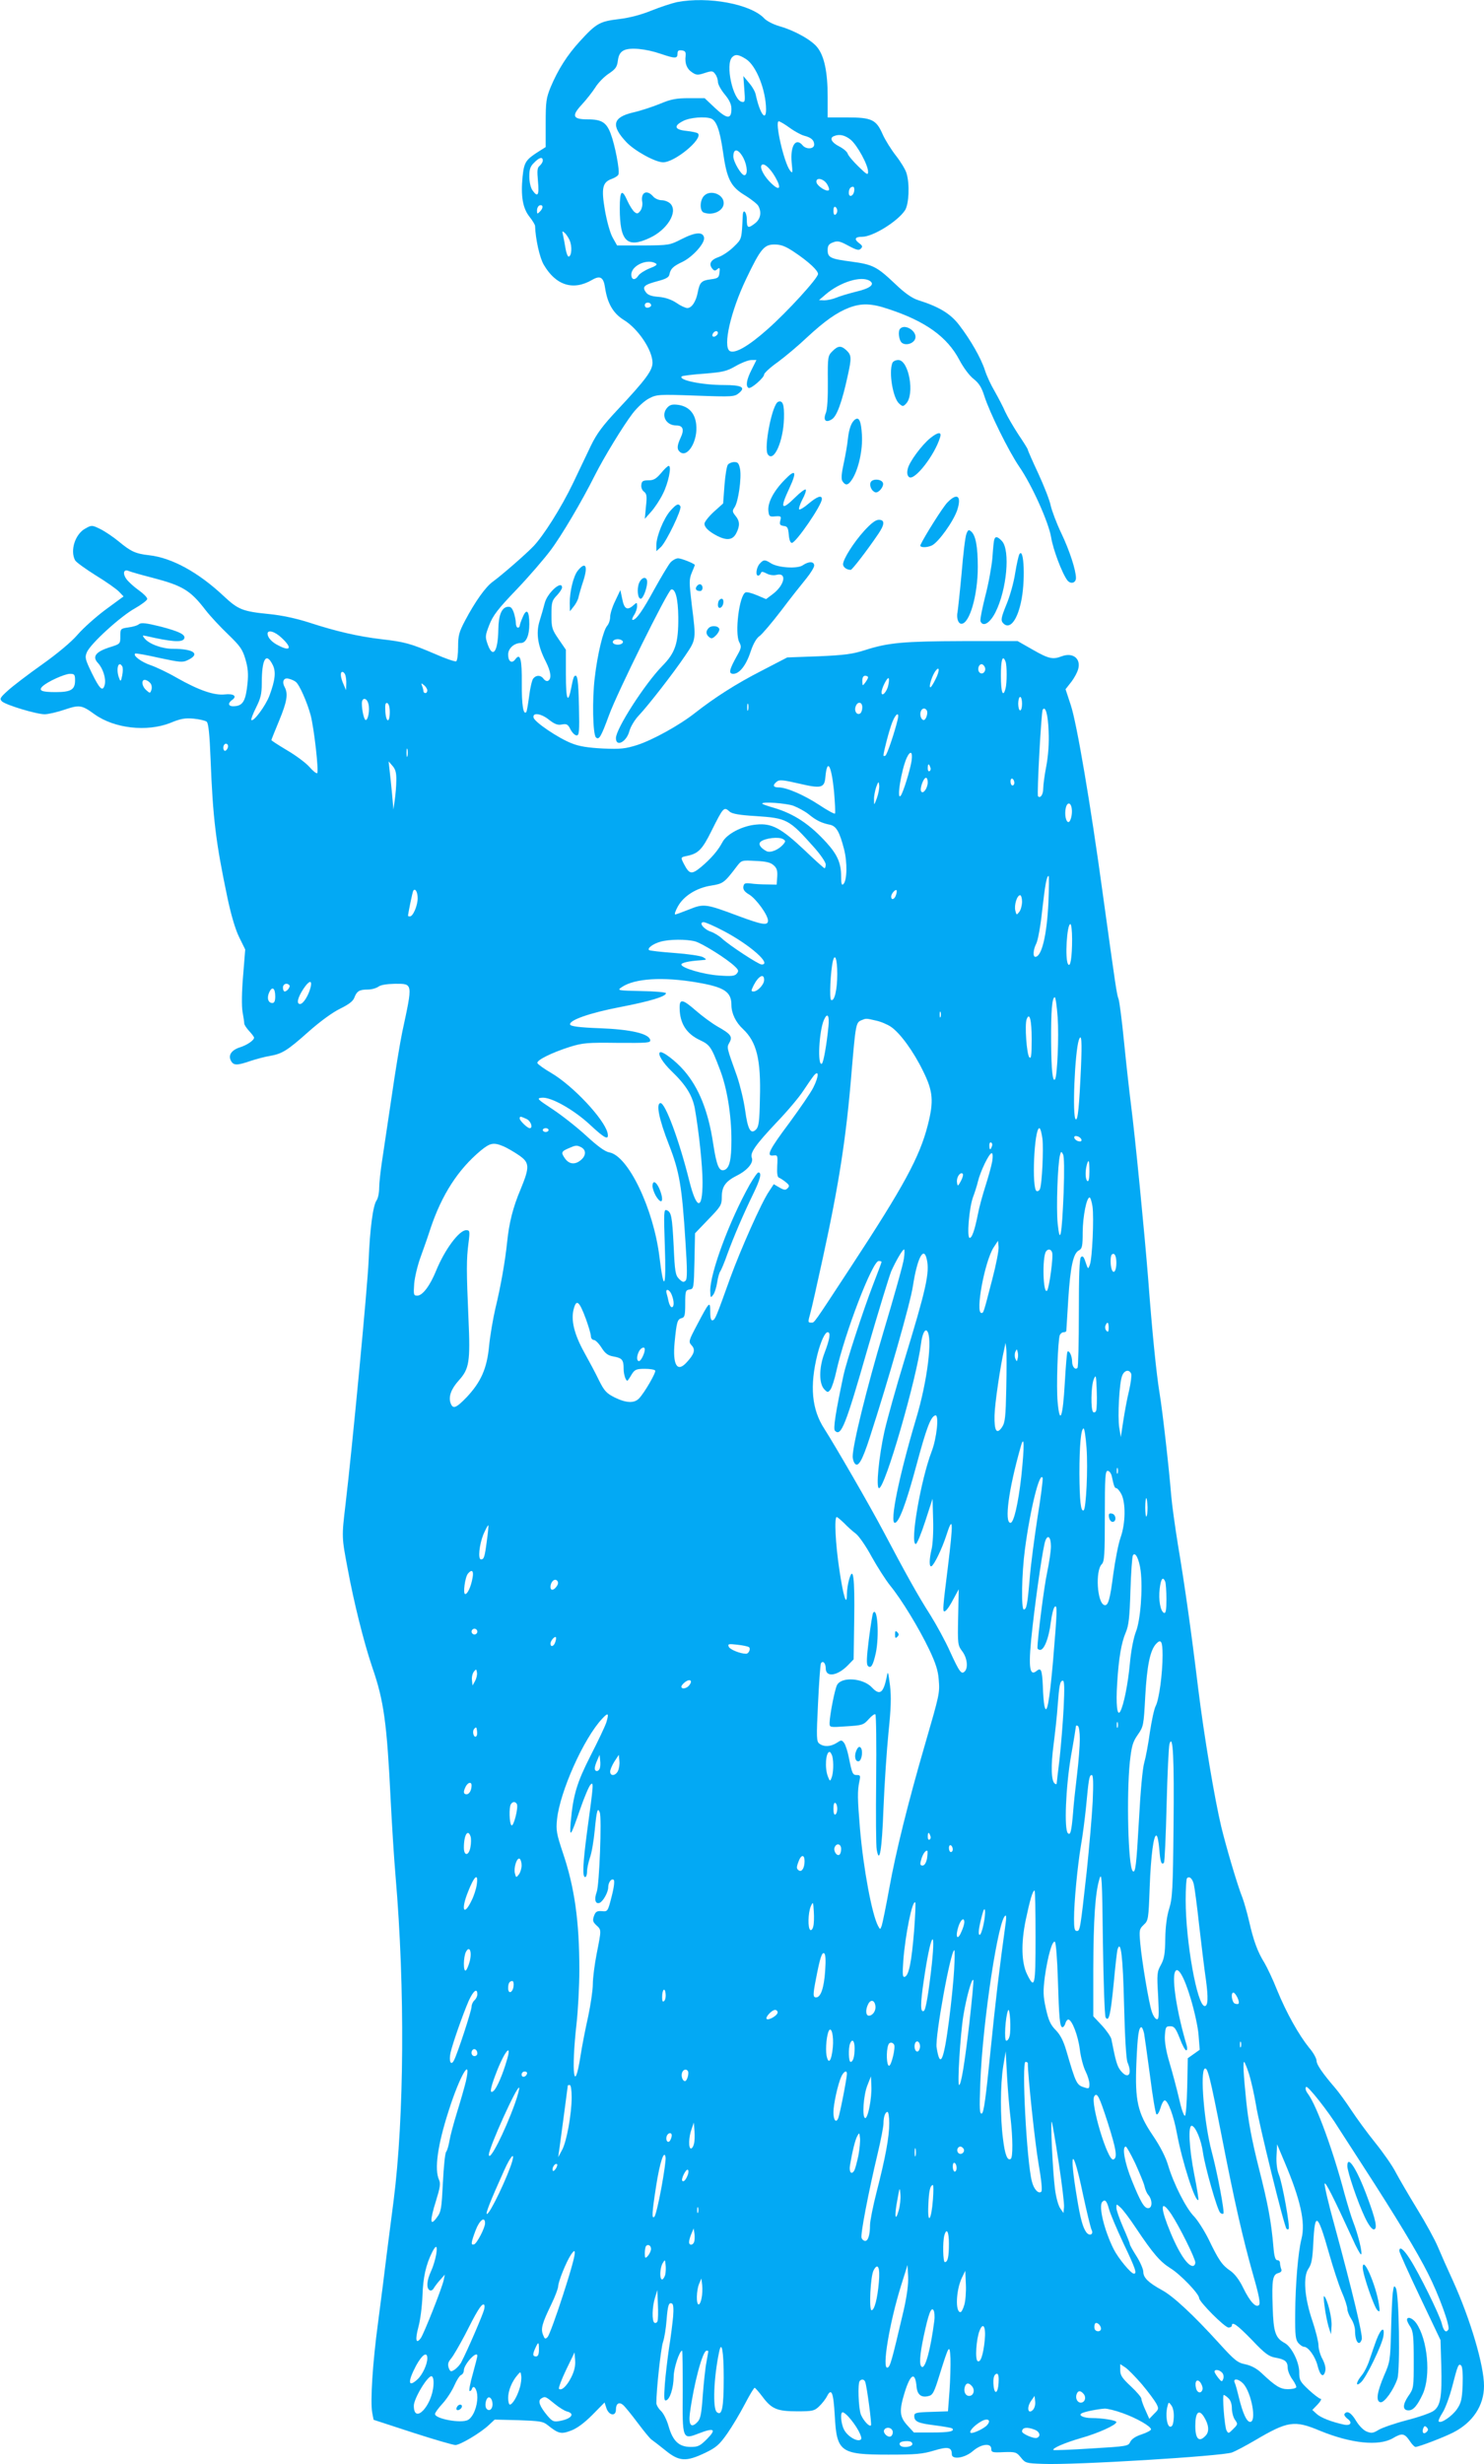 <?xml version="1.0" standalone="no"?>
<!DOCTYPE svg PUBLIC "-//W3C//DTD SVG 20010904//EN"
 "http://www.w3.org/TR/2001/REC-SVG-20010904/DTD/svg10.dtd">
<svg version="1.0" xmlns="http://www.w3.org/2000/svg"
 width="771pt" height="1280pt" viewBox="0 0 771 1280"
 preserveAspectRatio="xMidYMid meet">
<g transform="translate(0,1280) scale(0.1,-0.1)"
fill="#03a9f4" stroke="none">
<path d="M3517 12789 c-27 -6 -85 -25 -130 -43 -54 -22 -113 -38 -170 -45
-101 -12 -119 -22 -204 -115 -66 -72 -113 -146 -152 -238 -23 -57 -26 -75 -26
-188 l0 -124 -35 -22 c-69 -44 -77 -56 -85 -132 -10 -101 1 -164 36 -208 16
-20 29 -42 29 -48 2 -67 24 -166 45 -201 63 -108 153 -136 251 -79 43 25 60
14 68 -43 12 -79 42 -131 97 -165 74 -45 149 -157 149 -222 0 -41 -36 -89
-182 -245 -77 -82 -108 -124 -138 -186 -21 -44 -63 -132 -93 -195 -61 -127
-155 -276 -208 -330 -44 -45 -164 -149 -208 -181 -38 -27 -92 -103 -145 -203
-31 -59 -36 -77 -36 -136 0 -38 -4 -72 -10 -75 -5 -3 -56 14 -112 39 -124 53
-155 62 -278 76 -118 14 -232 40 -373 86 -68 22 -145 38 -205 44 -142 14 -164
23 -240 94 -131 123 -269 199 -388 212 -70 8 -94 19 -159 73 -28 23 -70 51
-94 63 -43 21 -45 21 -77 3 -53 -28 -81 -114 -54 -165 5 -10 54 -45 108 -79
54 -33 108 -71 121 -85 l23 -24 -94 -69 c-51 -38 -117 -97 -146 -131 -32 -37
-105 -98 -184 -154 -72 -51 -152 -112 -177 -135 -41 -37 -44 -43 -31 -56 20
-19 179 -67 222 -67 19 0 66 11 104 24 77 26 89 24 155 -24 103 -74 272 -93
394 -45 55 23 78 26 122 22 30 -3 60 -10 67 -16 9 -8 15 -65 20 -193 12 -309
27 -432 87 -718 19 -91 42 -169 62 -209 l31 -63 -11 -137 c-7 -81 -8 -156 -3
-186 5 -27 9 -55 9 -62 1 -7 12 -24 26 -39 14 -15 25 -30 25 -34 0 -13 -35
-38 -73 -50 -44 -14 -63 -41 -47 -70 13 -25 32 -25 101 -1 31 10 75 22 100 26
64 11 91 27 203 127 61 54 126 101 164 119 44 22 66 38 73 57 13 34 26 42 70
42 19 0 44 7 55 15 12 9 43 14 86 15 94 0 93 6 38 -250 -11 -52 -36 -203 -55
-335 -20 -132 -42 -283 -50 -335 -8 -52 -15 -115 -15 -140 0 -25 -6 -55 -14
-66 -18 -26 -34 -144 -41 -314 -5 -126 -85 -971 -120 -1265 -20 -168 -20 -169
11 -332 33 -179 84 -382 127 -510 62 -178 77 -292 97 -698 6 -121 17 -296 25
-390 50 -582 45 -1256 -10 -1685 -8 -63 -24 -189 -36 -280 -11 -91 -31 -250
-45 -355 -28 -206 -41 -411 -30 -468 l7 -36 202 -66 c111 -36 211 -65 223 -65
25 0 132 64 174 104 l30 28 124 -3 c111 -4 128 -6 153 -27 54 -43 68 -47 120
-27 32 12 69 40 111 82 l63 64 10 -31 c14 -38 49 -42 49 -6 0 31 16 42 37 24
9 -7 43 -49 76 -93 33 -44 65 -83 72 -87 7 -5 39 -29 71 -55 72 -59 108 -61
207 -14 58 28 74 42 115 100 26 37 67 106 92 154 25 48 48 86 51 84 4 -1 22
-22 41 -47 47 -63 76 -75 180 -75 78 0 89 2 113 25 15 14 34 38 42 54 23 44
33 20 40 -102 10 -188 29 -202 278 -202 141 0 178 3 237 21 73 22 93 18 93
-19 0 -30 68 -20 110 17 43 37 95 43 95 11 0 -18 6 -20 65 -17 62 2 66 0 89
-28 23 -29 28 -30 113 -33 164 -7 928 40 983 59 19 7 72 35 118 62 173 102
206 107 340 51 161 -66 305 -81 378 -39 49 29 61 26 89 -15 11 -17 24 -30 29
-30 16 0 145 49 196 75 102 52 160 140 160 242 0 106 -69 341 -160 543 -29 63
-65 144 -80 180 -15 36 -63 124 -108 197 -44 72 -94 158 -111 190 -16 32 -64
101 -106 153 -42 52 -98 129 -125 170 -27 41 -64 92 -82 113 -67 78 -98 123
-98 143 0 12 -17 43 -39 68 -53 66 -117 179 -166 299 -22 56 -53 120 -66 142
-35 56 -56 113 -79 214 -11 47 -27 102 -34 121 -24 58 -84 260 -111 371 -35
148 -89 469 -120 719 -36 297 -71 544 -105 745 -15 94 -31 208 -35 255 -11
140 -45 439 -60 530 -17 102 -39 320 -60 600 -18 228 -67 733 -90 910 -8 63
-24 206 -35 317 -11 111 -24 212 -29 225 -9 24 -13 49 -82 548 -63 462 -135
886 -166 978 l-27 82 22 28 c13 15 30 42 38 61 28 62 -15 106 -80 82 -46 -18
-68 -13 -150 34 l-79 45 -281 0 c-312 -1 -390 -8 -509 -46 -68 -22 -109 -27
-245 -33 l-162 -6 -133 -69 c-133 -68 -245 -140 -347 -220 -80 -63 -219 -140
-300 -166 -61 -19 -85 -22 -178 -18 -76 4 -123 11 -162 27 -68 26 -194 111
-198 134 -6 28 41 21 82 -13 29 -22 44 -28 66 -23 24 4 31 1 44 -26 9 -17 23
-31 32 -31 13 0 15 20 12 149 -3 138 -8 174 -24 158 -4 -3 -10 -27 -15 -54
-18 -95 -29 -71 -29 62 l0 130 -37 54 c-35 51 -38 60 -38 127 0 66 3 75 28
101 15 16 27 34 27 41 0 41 -77 -28 -90 -81 -6 -23 -18 -66 -27 -94 -19 -62
-9 -129 33 -210 26 -52 31 -88 12 -99 -6 -4 -16 0 -23 9 -15 21 -39 22 -55 2
-6 -8 -16 -49 -21 -92 -6 -43 -12 -80 -15 -82 -15 -16 -24 38 -23 148 1 128
-8 162 -34 126 -18 -24 -37 -11 -37 25 0 32 31 60 66 60 27 0 44 38 44 98 0
69 -14 85 -34 37 -9 -20 -16 -41 -16 -46 0 -5 -4 -9 -10 -9 -5 0 -10 11 -10
24 0 12 -5 37 -11 55 -9 24 -16 31 -32 29 -31 -4 -47 -44 -48 -118 -2 -117
-29 -153 -56 -75 -13 37 -12 45 9 99 19 49 45 83 141 183 65 68 144 160 177
204 58 77 164 257 230 389 48 95 146 256 197 323 26 33 62 66 86 78 39 20 50
21 242 14 194 -7 201 -6 225 14 35 29 14 41 -79 41 -114 0 -239 26 -219 45 3
3 56 10 116 14 97 8 117 12 165 40 30 17 66 31 81 31 l26 0 -25 -50 c-26 -51
-32 -85 -16 -95 12 -7 81 53 81 70 0 7 32 37 72 65 39 29 106 85 149 126 94
87 156 131 221 156 65 24 115 23 206 -8 191 -63 303 -144 366 -263 21 -40 52
-82 74 -99 29 -23 42 -45 56 -89 27 -85 127 -288 182 -368 66 -96 152 -288
165 -366 10 -63 57 -187 84 -223 17 -22 45 -15 45 12 0 40 -33 142 -76 232
-25 52 -49 117 -55 143 -5 27 -34 101 -64 166 -30 64 -55 121 -55 125 0 4 -22
39 -49 79 -26 40 -57 93 -69 119 -11 26 -36 73 -54 105 -19 32 -42 81 -51 110
-20 62 -74 157 -134 235 -45 59 -105 95 -213 129 -31 10 -68 35 -120 85 -94
89 -115 100 -226 115 -109 14 -124 21 -124 60 0 23 6 32 28 40 23 9 35 7 79
-17 43 -23 55 -26 65 -16 11 11 9 16 -10 30 -26 20 -20 32 17 32 56 0 185 80
223 138 20 31 25 134 8 191 -5 19 -30 60 -55 92 -25 32 -57 83 -70 113 -33 75
-57 86 -185 86 l-100 0 0 108 c0 126 -17 209 -53 255 -29 38 -117 88 -198 111
-31 9 -66 27 -78 40 -70 75 -291 116 -454 85z m-83 -269 c74 -25 86 -25 86 1
0 15 5 20 23 17 17 -2 21 -9 19 -28 -5 -40 7 -69 34 -86 22 -15 30 -15 66 -3
37 12 42 11 54 -6 8 -10 14 -29 14 -41 0 -12 16 -41 35 -64 25 -30 35 -52 35
-76 0 -55 -23 -53 -85 5 l-54 51 -81 0 c-67 0 -94 -5 -153 -30 -40 -16 -101
-36 -137 -44 -107 -25 -117 -68 -36 -154 42 -45 149 -104 190 -105 60 -2 210
122 182 150 -4 4 -31 10 -59 13 -63 6 -69 26 -17 52 35 18 113 24 145 12 27
-11 45 -60 61 -171 20 -143 40 -183 115 -228 32 -20 64 -45 69 -55 18 -33 11
-67 -16 -89 -37 -29 -44 -27 -44 19 0 38 -19 59 -21 23 -6 -127 -4 -123 -46
-164 -22 -22 -57 -46 -79 -54 -41 -14 -54 -36 -33 -61 9 -11 15 -12 26 -2 12
10 14 7 11 -18 -3 -26 -7 -30 -46 -35 -48 -6 -57 -16 -67 -68 -9 -47 -31 -81
-54 -81 -10 0 -36 12 -57 27 -26 17 -57 28 -92 31 -39 3 -57 10 -67 25 -20 28
-8 38 63 57 42 11 58 20 60 35 6 29 19 42 68 65 53 26 116 96 112 125 -5 32
-44 30 -115 -6 -64 -33 -68 -33 -201 -34 l-136 0 -23 41 c-13 23 -30 84 -40
141 -20 116 -13 147 36 164 16 6 32 16 34 23 8 19 -18 153 -40 211 -22 59 -47
75 -119 75 -79 0 -86 18 -31 77 24 26 56 67 70 89 14 23 45 55 69 71 36 24 44
35 48 68 4 29 12 43 30 53 32 17 116 9 194 -18z m442 -27 c53 -34 103 -160
104 -261 0 -68 -33 -21 -54 78 -3 14 -18 41 -35 60 l-29 35 5 -69 c5 -63 4
-68 -13 -65 -46 9 -87 195 -50 232 17 17 34 14 72 -10z m227 -357 c26 -19 60
-37 75 -41 36 -9 52 -23 52 -46 0 -24 -42 -26 -60 -4 -36 43 -65 -3 -57 -89 6
-56 5 -59 -9 -41 -31 41 -80 255 -58 255 5 0 31 -15 57 -34z m317 -62 c35 -30
90 -131 90 -166 0 -19 -6 -16 -50 27 -28 27 -53 57 -56 67 -3 10 -23 27 -45
38 -39 20 -51 44 -26 53 28 12 57 5 87 -19z m-558 -94 c21 -41 24 -90 5 -90
-16 0 -57 70 -57 97 0 45 26 41 52 -7z m-1042 -14 c0 -7 -7 -19 -16 -27 -13
-10 -14 -25 -9 -81 7 -72 -1 -86 -29 -46 -9 13 -16 43 -16 71 0 38 5 53 25 72
27 28 45 32 45 11z m1209 -88 c32 -56 22 -72 -20 -32 -37 34 -62 80 -53 95 10
17 45 -13 73 -63z m267 -33 c9 -14 14 -29 10 -33 -11 -10 -60 21 -64 41 -5 27
35 21 54 -8z m142 -37 c-4 -27 -28 -36 -28 -10 0 20 8 32 22 32 5 0 8 -10 6
-22z m-1632 -106 c-15 -15 -16 -15 -16 5 0 12 6 23 13 26 19 6 21 -13 3 -31z
m1544 3 c0 -8 -4 -17 -10 -20 -6 -4 -10 5 -10 20 0 15 4 24 10 20 6 -3 10 -12
10 -20z m-1390 -154 c13 -32 10 -80 -5 -84 -5 -1 -13 18 -17 43 -4 25 -10 56
-13 69 -5 21 -4 23 8 12 8 -6 20 -25 27 -40z m1166 -60 c75 -50 124 -96 124
-114 0 -22 -160 -197 -262 -287 -100 -89 -171 -129 -197 -113 -36 24 5 205 85
373 76 159 94 180 148 180 34 0 57 -9 102 -39z m-718 -60 c9 -5 -1 -13 -33
-25 -25 -10 -51 -27 -58 -37 -17 -27 -37 -24 -37 5 0 47 85 85 128 57z m1111
-90 c28 -18 2 -39 -71 -56 -40 -10 -87 -24 -105 -32 -18 -7 -45 -13 -60 -13
l-28 1 35 30 c75 64 185 98 229 70z m-1136 -126 c1 -5 -6 -11 -15 -13 -11 -2
-18 3 -18 13 0 17 30 18 33 0z m347 -144 c0 -12 -20 -25 -27 -18 -7 7 6 27 18
27 5 0 9 -4 9 -9z m-2938 -1272 c157 -41 197 -65 276 -168 24 -31 77 -88 117
-126 63 -61 75 -78 90 -129 13 -44 16 -76 11 -125 -9 -89 -23 -115 -64 -119
-35 -4 -43 13 -15 33 26 19 7 33 -39 28 -55 -6 -134 21 -249 86 -48 28 -110
57 -137 66 -47 16 -92 49 -80 60 2 3 58 -7 124 -22 108 -23 123 -25 149 -12
68 32 33 59 -79 59 -54 0 -122 25 -145 54 -13 16 -12 17 10 12 126 -29 183
-34 195 -15 12 21 -21 38 -120 64 -77 19 -102 22 -114 13 -7 -7 -32 -14 -55
-17 -41 -6 -42 -7 -42 -46 0 -40 0 -40 -58 -58 -70 -23 -89 -48 -58 -81 26
-28 43 -81 35 -113 -10 -38 -26 -23 -67 61 -34 70 -37 81 -26 107 17 44 177
189 250 229 35 20 64 42 64 49 0 8 -20 28 -44 45 -24 17 -53 43 -64 58 -21 29
-15 54 12 42 9 -4 64 -20 123 -35z m672 -313 c55 -51 46 -72 -17 -39 -35 17
-56 41 -57 61 0 23 39 12 74 -22z m-48 -138 c19 -36 14 -80 -16 -161 -20 -53
-82 -137 -94 -127 -3 3 8 32 24 64 24 48 30 71 30 126 0 126 22 165 56 98z
m3808 16 c8 -20 8 -112 0 -141 -13 -49 -24 -19 -24 67 0 83 9 112 24 74z
m-4589 -25 c4 -6 4 -27 0 -47 -6 -31 -9 -34 -15 -17 -19 45 -6 98 15 64z
m4482 -5 c8 -21 -13 -42 -28 -27 -13 13 -5 43 11 43 6 0 13 -7 17 -16z m-257
-63 c-11 -23 -23 -41 -26 -41 -10 0 6 53 23 80 25 37 27 7 3 -39z m-3066 23
c3 -9 6 -30 5 -47 l-1 -32 -13 30 c-16 35 -19 65 -6 65 5 0 12 -7 15 -16z
m-1404 -28 c0 -48 -21 -61 -101 -61 -73 0 -91 8 -68 30 25 24 113 64 142 65
24 0 27 -4 27 -34z m4120 16 c0 -5 -7 -17 -15 -28 -14 -18 -14 -18 -15 9 0 17
5 27 15 27 8 0 15 -4 15 -8z m-2973 -24 c19 -15 59 -106 77 -173 18 -69 43
-292 34 -301 -4 -3 -22 11 -41 33 -19 21 -71 60 -116 86 -45 27 -81 50 -81 53
0 2 18 47 40 100 41 99 48 140 29 175 -16 30 -4 52 23 43 13 -3 29 -11 35 -16z
m3078 -17 c-7 -35 -35 -64 -35 -37 0 21 30 80 37 73 3 -3 2 -19 -2 -36z
m-3832 8 c6 -9 7 -24 3 -34 -6 -17 -7 -17 -26 0 -25 22 -27 58 -4 53 9 -2 21
-10 27 -19z m1437 -35 c0 -8 -4 -14 -10 -14 -5 0 -10 4 -10 9 0 5 -3 18 -7 28
-6 16 -5 16 10 4 9 -7 17 -20 17 -27z m3090 -69 c0 -19 -4 -35 -10 -35 -5 0
-10 16 -10 35 0 19 5 35 10 35 6 0 10 -16 10 -35z m-3396 -1 c8 -30 -1 -84
-14 -84 -8 0 -20 49 -20 86 0 33 26 31 34 -2z m111 -42 c0 -59 -19 -57 -23 2
-2 36 0 47 10 44 8 -3 13 -21 13 -46z m1862 11 c-3 -10 -5 -4 -5 12 0 17 2 24
5 18 2 -7 2 -21 0 -30z m593 13 c0 -14 -5 -28 -11 -32 -17 -10 -32 12 -24 35
9 29 35 27 35 -3z m335 -16 c8 -13 -4 -50 -16 -50 -13 0 -22 27 -15 45 6 17
22 20 31 5z m633 -108 c3 -63 -2 -127 -12 -181 -9 -46 -16 -98 -16 -117 0 -31
-15 -53 -27 -40 -7 7 17 436 24 449 14 24 28 -24 31 -111z m-784 61 c-16 -67
-55 -183 -64 -188 -6 -3 -10 -3 -10 2 1 20 31 135 46 172 18 46 38 56 28 14z
m-3481 -148 c-3 -8 -9 -15 -14 -15 -10 0 -12 24 -3 33 11 11 24 -3 17 -18z
m934 -42 c-3 -10 -5 -2 -5 17 0 19 2 27 5 18 2 -10 2 -26 0 -35z m2619 -25
c-8 -51 -45 -169 -57 -182 -22 -24 4 136 32 198 19 40 32 32 25 -16z m-2677
-102 c0 -28 -4 -73 -8 -101 l-7 -50 -7 80 c-4 44 -10 100 -13 125 l-5 45 21
-24 c15 -17 20 -37 19 -75z m2774 69 c4 -8 2 -17 -3 -20 -6 -4 -10 3 -10 14 0
25 6 27 13 6z m-500 -124 c5 -61 8 -114 5 -117 -3 -3 -40 17 -82 45 -81 53
-170 91 -211 91 -29 0 -32 12 -9 30 12 11 33 9 115 -10 114 -27 132 -23 137
31 9 103 31 68 45 -70z m487 46 c0 -31 -24 -64 -34 -48 -9 14 12 71 25 71 5 0
9 -10 9 -23z m450 -3 c0 -8 -4 -14 -10 -14 -5 0 -10 9 -10 21 0 11 5 17 10 14
6 -3 10 -13 10 -21z m-714 -79 c-15 -40 -15 -40 -15 -9 -1 17 5 46 11 65 12
32 13 32 16 9 1 -14 -4 -43 -12 -65z m-435 -40 c24 -9 61 -29 81 -45 39 -32
66 -45 110 -54 33 -7 50 -37 73 -126 18 -70 16 -163 -3 -182 -9 -9 -12 1 -12
40 0 68 -19 112 -75 174 -87 96 -170 152 -278 183 -31 9 -57 18 -57 21 0 11
122 2 161 -11z m1447 -14 c5 -29 -6 -71 -17 -71 -13 0 -21 39 -14 72 7 33 26
32 31 -1z m-1777 -17 c13 -11 50 -18 136 -23 162 -11 172 -16 303 -163 33 -37
60 -77 60 -88 0 -11 -3 -20 -6 -20 -3 0 -50 42 -103 93 -122 115 -171 142
-251 134 -73 -6 -155 -49 -177 -92 -22 -42 -58 -84 -110 -128 -50 -41 -61 -39
-89 14 -19 37 -19 36 19 44 55 12 76 33 123 128 63 126 65 128 95 101z m278
-143 c13 -8 13 -12 1 -26 -24 -29 -68 -47 -88 -36 -32 17 -44 37 -30 49 23 19
95 27 117 13z m-49 -136 c16 -14 20 -28 18 -59 l-3 -41 -50 1 c-27 0 -66 2
-85 5 -30 3 -35 1 -38 -17 -2 -15 7 -27 31 -41 36 -22 97 -106 97 -135 0 -27
-28 -23 -159 26 -163 61 -175 63 -251 32 -35 -14 -68 -26 -72 -26 -5 0 1 19
14 42 30 54 96 96 173 108 62 10 68 14 134 101 24 31 25 31 97 27 54 -2 78 -8
94 -23z m1427 -192 c-8 -171 -35 -283 -68 -283 -14 0 -11 38 5 69 8 15 22 90
30 167 16 141 24 184 34 184 3 0 2 -62 -1 -137z m-3277 21 c0 -37 -24 -94 -40
-94 -6 0 -10 1 -10 3 0 12 23 124 27 130 10 16 23 -6 23 -39z m2485 17 c-7
-23 -25 -29 -25 -8 0 14 21 39 28 33 2 -3 1 -14 -3 -25z m655 -34 c0 -18 -6
-42 -14 -53 -14 -18 -15 -18 -21 6 -7 29 9 80 25 80 5 0 10 -15 10 -33z
m-1548 -154 c136 -72 250 -173 195 -173 -16 0 -170 101 -207 136 -14 13 -40
29 -58 35 -37 13 -64 49 -36 49 9 0 57 -21 106 -47z m1808 -42 c0 -94 -9 -149
-21 -129 -17 26 -6 208 12 208 5 0 9 -35 9 -79z m-1958 -11 c38 -11 166 -91
206 -130 19 -18 21 -24 10 -37 -10 -13 -28 -15 -93 -10 -78 5 -195 39 -195 57
0 9 38 18 100 22 34 3 34 3 13 16 -12 7 -80 17 -149 22 -70 5 -130 12 -132 15
-10 10 22 33 58 43 47 14 137 14 182 2z m738 -169 c0 -82 -15 -145 -32 -135
-10 6 -3 149 9 201 11 46 23 10 23 -66z m-380 -31 c0 -24 -34 -60 -55 -60 -14
0 -13 4 1 33 25 48 54 63 54 27z m-350 -13 c142 -24 180 -48 180 -117 0 -43
22 -90 60 -125 71 -67 94 -157 88 -363 -2 -118 -6 -144 -20 -159 -28 -27 -43
-1 -57 102 -7 50 -26 128 -42 175 -55 154 -54 148 -39 175 17 31 7 44 -64 84
-29 17 -78 53 -110 81 -70 61 -86 64 -85 13 1 -79 35 -132 104 -165 53 -25 60
-34 105 -153 37 -95 60 -235 60 -367 0 -103 -10 -145 -36 -155 -28 -10 -41 21
-59 138 -25 167 -74 289 -151 378 -44 51 -113 103 -125 95 -14 -8 15 -55 61
-99 74 -71 107 -125 120 -193 21 -120 40 -297 40 -382 0 -149 -31 -145 -69 7
-52 208 -124 403 -149 403 -25 0 -9 -82 43 -215 55 -140 68 -217 86 -501 10
-151 10 -197 1 -206 -10 -10 -17 -8 -34 9 -19 19 -22 37 -28 170 -8 156 -12
178 -37 187 -14 6 -15 -13 -9 -186 8 -221 -5 -247 -28 -56 -31 250 -162 524
-260 542 -23 4 -61 32 -122 88 -49 45 -127 106 -174 137 -79 52 -83 56 -56 59
47 6 167 -62 251 -140 79 -74 101 -84 91 -41 -19 72 -178 242 -291 309 -38 22
-70 45 -73 52 -5 15 74 54 168 84 68 21 91 23 248 21 157 -1 173 0 170 15 -6
33 -101 55 -262 61 -107 4 -151 10 -154 19 -7 22 99 60 260 91 156 30 238 55
238 72 0 5 -57 10 -127 11 -127 3 -128 3 -102 21 67 45 213 54 389 24z m-2006
-24 c-10 -42 -38 -88 -55 -88 -20 0 -13 32 17 78 29 44 47 49 38 10z m-111 10
c8 -7 -11 -33 -24 -33 -5 0 -9 9 -9 20 0 19 20 27 33 13z m-73 -59 c0 -24 -5
-34 -15 -34 -22 0 -30 27 -16 56 15 33 31 22 31 -22z m4065 -108 c7 -101 -2
-301 -13 -321 -13 -21 -20 47 -21 195 -1 156 5 230 19 230 4 0 11 -47 15 -104z
m-608 2 c-3 -7 -5 -2 -5 12 0 14 2 19 5 13 2 -7 2 -19 0 -25z m-583 -51 c-9
-93 -26 -187 -34 -192 -24 -15 -15 170 11 228 18 40 29 23 23 -36z m1056 -65
c0 -85 -3 -104 -12 -94 -14 14 -25 170 -14 198 15 39 26 -5 26 -104z m-810 97
c25 -5 60 -20 78 -32 48 -32 118 -128 168 -231 52 -105 56 -156 24 -281 -42
-165 -126 -319 -399 -735 -200 -305 -189 -290 -206 -290 -18 0 -18 2 -5 49 6
20 35 149 65 287 85 389 122 629 150 974 20 234 22 249 49 260 27 11 24 11 76
-1z m1066 -246 c-9 -199 -16 -274 -27 -267 -19 11 -5 348 16 412 14 39 17 -6
11 -145z m-1390 -101 c-13 -27 -70 -109 -124 -183 -107 -143 -123 -176 -84
-171 22 3 23 1 20 -54 -2 -39 1 -59 9 -61 7 -3 23 -13 35 -23 19 -15 21 -21
10 -32 -11 -11 -18 -10 -43 4 l-29 17 -25 -38 c-39 -57 -147 -301 -200 -446
-75 -209 -79 -218 -92 -223 -9 -2 -13 10 -13 44 0 58 -4 55 -66 -63 -47 -89
-48 -92 -30 -112 20 -22 13 -45 -27 -88 -49 -54 -73 -13 -62 105 10 103 14
120 36 125 16 4 19 14 19 75 0 66 2 71 23 74 21 3 22 6 25 148 l3 144 69 72
c65 67 70 75 70 116 0 55 19 82 81 113 53 27 85 66 75 91 -10 26 19 67 126
181 57 59 121 135 142 168 22 33 46 68 55 79 27 31 25 -6 -3 -62z m-1491 -164
c23 -10 36 -48 17 -48 -12 0 -52 39 -52 50 0 13 4 12 35 -2z m115 -58 c0 -5
-7 -10 -15 -10 -8 0 -15 5 -15 10 0 6 7 10 15 10 8 0 15 -4 15 -10z m2566 -46
c6 -55 -2 -232 -13 -260 -3 -8 -11 -13 -17 -11 -27 9 -13 327 14 327 5 0 12
-25 16 -56z m202 -2 c3 -9 -2 -13 -14 -10 -9 1 -19 9 -22 16 -3 9 2 13 14 10
9 -1 19 -9 22 -16z m-465 -37 c-7 -21 -13 -19 -13 6 0 11 4 18 10 14 5 -3 7
-12 3 -20z m-2538 1 c19 -8 55 -29 80 -46 57 -39 58 -60 10 -177 -40 -94 -60
-175 -70 -273 -10 -97 -33 -231 -61 -345 -13 -56 -28 -145 -33 -197 -11 -116
-42 -186 -116 -265 -56 -58 -72 -64 -84 -31 -12 33 3 74 43 118 54 60 60 96
50 320 -11 249 -11 309 0 393 8 63 7 67 -12 67 -37 0 -112 -102 -156 -210 -32
-79 -71 -130 -98 -130 -19 0 -20 4 -16 63 3 34 18 96 33 137 15 41 39 109 52
150 59 175 142 304 260 403 50 41 67 44 118 23z m406 -6 c26 -15 24 -45 -6
-68 -29 -23 -59 -19 -80 11 -21 30 -19 36 18 52 39 17 43 18 68 5z m2505 -235
c-9 -222 -19 -278 -31 -160 -8 80 0 309 12 354 5 21 7 22 16 5 6 -11 7 -84 3
-199z m-371 163 c-4 -24 -20 -81 -35 -128 -15 -47 -33 -112 -39 -145 -17 -85
-31 -125 -43 -125 -16 0 -3 156 17 211 9 24 21 61 26 83 13 53 58 146 71 146
6 0 7 -16 3 -42z m505 -54 c0 -34 -4 -53 -10 -49 -11 7 -13 48 -4 83 10 36 14
26 14 -34z m-667 -47 c-16 -30 -18 -31 -21 -9 -4 25 15 55 29 46 5 -3 1 -20
-8 -37z m683 -134 c8 -58 -1 -269 -14 -303 -9 -24 -9 -24 -22 14 -9 28 -15 35
-24 26 -8 -8 -11 -94 -11 -290 0 -153 -3 -281 -7 -285 -12 -13 -28 6 -28 33 0
28 -15 60 -24 51 -3 -2 -9 -76 -14 -162 -10 -180 -26 -222 -37 -101 -8 78 1
321 11 349 4 8 12 15 20 15 8 0 14 3 14 8 0 4 5 77 10 162 11 171 26 240 55
255 17 9 20 21 20 95 1 83 20 180 36 180 4 0 11 -21 15 -47z m-521 -379 c-46
-177 -45 -174 -56 -174 -33 0 17 268 63 340 l23 35 3 -31 c2 -17 -13 -94 -33
-170z m-459 108 c-3 -26 -51 -197 -106 -380 -87 -291 -160 -588 -160 -648 0
-10 4 -25 9 -33 18 -28 40 9 80 133 97 299 211 699 224 786 22 144 56 211 72
139 16 -70 -4 -156 -115 -520 -43 -140 -90 -309 -105 -374 -29 -131 -45 -295
-28 -295 31 0 194 564 218 750 6 49 20 79 31 67 31 -31 2 -263 -57 -458 -88
-295 -138 -539 -110 -539 21 0 59 101 111 295 53 197 75 256 99 263 21 7 8
-119 -19 -188 -56 -147 -114 -480 -82 -480 6 0 28 53 49 118 l38 117 3 -110
c2 -60 -2 -129 -8 -152 -13 -54 -13 -96 0 -88 15 9 54 91 75 155 37 116 39 80
9 -165 -25 -198 -27 -225 -18 -225 10 0 28 26 56 80 l19 35 -3 -145 c-3 -140
-2 -146 21 -177 26 -34 32 -86 13 -105 -17 -17 -27 -4 -76 103 -23 52 -70 138
-103 191 -63 98 -130 219 -243 433 -74 140 -249 442 -307 533 -66 101 -77 223
-36 387 17 67 39 115 53 115 17 0 11 -36 -16 -107 -30 -78 -30 -162 0 -191 16
-16 18 -16 31 1 7 10 21 52 30 94 45 202 188 573 220 573 8 0 15 -2 15 -5 0
-3 -20 -56 -44 -118 -51 -132 -139 -401 -154 -472 -41 -193 -54 -277 -44 -287
32 -32 55 27 170 428 56 193 111 372 122 400 24 54 59 114 67 114 3 0 3 -22
-1 -48z m770 33 c8 -19 -15 -187 -26 -199 -21 -21 -26 170 -6 203 10 15 26 14
32 -4z m334 -55 c0 -41 -14 -61 -24 -34 -8 21 -8 69 0 77 14 13 24 -6 24 -43z
m-2310 -166 c13 -33 13 -64 0 -64 -5 0 -12 12 -16 28 -3 15 -8 35 -11 45 -7
27 16 20 27 -9z m-446 -125 c14 -39 26 -79 26 -90 0 -10 7 -19 15 -19 8 0 26
-18 40 -40 19 -30 33 -41 62 -46 45 -8 53 -17 53 -64 0 -33 14 -70 22 -60 2 3
12 17 21 33 15 23 24 27 67 27 27 0 51 -4 54 -9 6 -9 -56 -116 -84 -145 -25
-26 -67 -24 -126 5 -42 21 -54 33 -82 89 -17 36 -52 101 -77 146 -52 94 -70
168 -54 226 14 52 29 39 63 -53z m2716 -46 c0 -20 -3 -24 -11 -16 -7 7 -9 19
-6 27 10 24 17 19 17 -11z m-532 -313 c-3 -150 -6 -179 -22 -203 -28 -41 -41
-19 -39 61 1 58 30 257 51 347 l6 30 4 -30 c2 -16 2 -109 0 -205z m-1878 201
c0 -20 -20 -61 -30 -61 -13 0 -13 26 0 51 11 20 30 26 30 10z m1937 -48 c-4
-17 -4 -17 -12 0 -4 9 -4 25 0 35 8 16 8 16 12 0 3 -10 3 -26 0 -35z m590 -79
c3 -8 -2 -48 -11 -87 -10 -40 -23 -111 -30 -157 l-13 -85 -8 49 c-9 57 0 233
15 270 11 29 37 35 47 10z m-182 -191 c-2 -8 -9 -11 -15 -8 -14 9 -12 138 3
172 11 25 12 20 15 -61 2 -49 0 -96 -3 -103z m-50 -193 c8 -107 -2 -317 -15
-325 -15 -9 -21 49 -22 190 0 146 8 235 22 235 4 0 11 -45 15 -100z m-339
-150 c-16 -141 -39 -240 -56 -240 -33 0 -10 174 53 395 19 69 20 7 3 -155z
m501 18 c-3 -7 -5 -2 -5 12 0 14 2 19 5 13 2 -7 2 -19 0 -25z m-31 -15 c11
-53 15 -63 24 -63 5 0 17 -14 26 -31 23 -46 22 -151 -4 -225 -12 -33 -28 -119
-38 -190 -17 -133 -27 -168 -47 -161 -37 12 -47 178 -13 212 14 14 16 49 16
251 0 200 2 234 15 234 8 0 17 -12 21 -27z m-385 -210 c-16 -104 -35 -246 -41
-318 -12 -142 -17 -165 -31 -165 -14 0 -11 186 6 313 27 206 77 408 92 370 2
-7 -9 -97 -26 -200z m571 48 c0 -23 -2 -45 -6 -48 -3 -4 -6 18 -6 47 0 29 3
51 6 48 3 -3 5 -25 6 -47z m-1576 -83 c17 -18 45 -43 60 -54 16 -12 53 -65 82
-119 30 -54 73 -121 96 -150 60 -73 151 -223 204 -334 33 -69 46 -110 49 -155
6 -71 4 -77 -71 -336 -87 -299 -152 -559 -186 -749 -17 -94 -35 -181 -39 -193
-8 -22 -8 -22 -19 -2 -32 60 -76 296 -94 504 -13 157 -14 197 -3 248 6 28 5
32 -13 32 -22 0 -25 6 -42 91 -6 31 -17 65 -24 75 -13 17 -15 17 -39 1 -31
-20 -67 -22 -90 -4 -15 11 -16 29 -7 210 5 108 12 202 15 207 10 17 25 1 25
-26 0 -49 62 -39 116 17 l29 30 3 210 c3 215 -5 281 -27 203 -6 -21 -11 -55
-11 -73 0 -73 -19 -12 -39 124 -21 138 -27 275 -14 275 4 0 21 -15 39 -32z
m-1857 -94 c-11 -84 -15 -94 -30 -94 -17 0 -9 76 12 129 12 28 24 50 26 48 2
-2 -2 -39 -8 -83z m2931 -27 c0 -23 -9 -84 -20 -136 -16 -74 -50 -342 -50
-391 0 -5 6 -10 14 -10 21 0 45 61 55 141 5 39 14 76 20 82 15 15 14 -17 -8
-280 -19 -216 -33 -289 -45 -233 -3 14 -7 60 -8 102 -4 83 -9 98 -32 79 -40
-33 -45 26 -21 234 22 193 55 414 66 442 13 35 29 19 29 -30z m466 -125 c12
-94 -1 -261 -25 -319 -12 -32 -25 -97 -31 -165 -10 -107 -32 -216 -50 -248
-16 -28 -23 38 -16 144 8 134 22 214 45 267 15 35 20 78 24 216 3 95 9 178 13
184 12 21 32 -19 40 -79z m-3471 -38 c-8 -46 -26 -84 -38 -84 -13 0 -1 88 14
106 21 25 31 15 24 -22z m439 -41 c-15 -24 -34 -28 -34 -6 0 26 21 46 34 33 7
-7 7 -16 0 -27z m3160 21 c3 -9 6 -49 6 -91 0 -54 -3 -74 -12 -71 -19 7 -30
68 -23 125 6 53 17 67 29 37z m-3574 -259 c0 -8 -7 -15 -15 -15 -8 0 -15 7
-15 15 0 8 7 15 15 15 8 0 15 -7 15 -15z m405 -54 c-7 -23 -25 -29 -25 -8 0
14 21 39 28 33 2 -3 1 -14 -3 -25z m3155 -69 c0 -95 -18 -230 -36 -264 -8 -15
-21 -77 -30 -136 -8 -59 -21 -129 -29 -157 -9 -30 -20 -151 -28 -303 -13 -231
-18 -274 -32 -261 -24 24 -33 393 -15 567 9 82 15 104 41 141 30 43 31 49 39
200 9 159 25 238 56 272 26 28 34 14 34 -59z m-2150 43 c12 -7 1 -35 -14 -35
-30 0 -85 22 -90 37 -6 14 0 15 44 10 28 -3 55 -9 60 -12z m-1422 -177 l-13
-23 -3 28 c-2 16 3 35 10 44 12 15 13 14 16 -5 2 -11 -3 -31 -10 -44z m1112
-23 c-14 -17 -40 -20 -40 -6 0 6 10 17 22 26 26 17 37 3 18 -20z m1946 -117
c-4 -78 -14 -197 -21 -263 -8 -66 -15 -124 -15 -128 0 -5 -4 -6 -9 -2 -20 11
-22 94 -7 205 8 63 18 153 21 200 8 106 12 130 27 130 8 0 9 -39 4 -142z
m-2376 -75 c-7 -21 -44 -99 -82 -173 -71 -140 -90 -202 -103 -345 -7 -86 0
-75 50 70 21 61 45 117 53 125 17 17 16 4 -18 -245 -22 -167 -25 -235 -10
-235 6 0 10 13 10 29 0 16 7 48 15 72 9 24 20 89 25 143 10 103 15 120 26 92
11 -28 -2 -378 -16 -414 -14 -38 -7 -64 15 -56 18 7 45 55 45 81 0 25 16 47
28 39 6 -4 3 -35 -10 -86 -20 -79 -21 -80 -51 -77 -26 2 -33 -3 -41 -25 -8
-23 -6 -31 12 -48 27 -25 27 -21 2 -148 -11 -56 -20 -127 -20 -158 0 -30 -11
-105 -24 -167 -14 -62 -32 -154 -40 -206 -33 -210 -49 -85 -21 164 8 72 15
199 15 283 0 252 -25 431 -87 612 -31 94 -35 112 -29 170 15 144 139 421 234
522 32 35 37 30 22 -19z m2657 -25 c-3 -7 -5 -2 -5 12 0 14 2 19 5 13 2 -7 2
-19 0 -25z m-197 -61 c0 -35 -6 -116 -14 -182 -8 -66 -18 -156 -21 -200 -8
-99 -14 -120 -27 -107 -20 20 -11 239 16 399 15 83 26 154 26 157 0 4 5 4 10
1 6 -3 10 -34 10 -68z m-3135 15 c-12 -13 -24 22 -12 37 10 12 13 11 15 -8 2
-13 1 -26 -3 -29z m3622 -467 c-3 -327 -6 -377 -23 -430 -12 -39 -19 -93 -20
-155 -1 -77 -5 -103 -22 -135 -21 -37 -22 -48 -15 -164 5 -104 4 -123 -8 -119
-8 2 -19 20 -25 39 -15 44 -52 264 -60 356 -6 67 -5 73 18 95 24 22 25 29 31
193 6 167 21 280 36 270 5 -2 11 -34 14 -70 5 -66 11 -84 24 -71 4 3 10 139
14 301 4 162 11 305 15 317 18 56 25 -76 21 -427z m-1773 363 c8 -31 6 -89 -4
-113 -7 -19 -9 -18 -19 8 -17 43 -11 127 9 127 4 0 10 -10 14 -22z m-1208 -64
c-7 -18 -26 -18 -26 1 0 8 6 27 13 42 l12 28 3 -29 c2 -15 1 -34 -2 -42z m94
-14 c-13 -25 -40 -27 -40 -2 0 9 10 33 22 52 l23 35 3 -32 c2 -18 -2 -41 -8
-53z m2467 -157 c-4 -76 -18 -239 -31 -363 -34 -308 -35 -310 -52 -310 -11 0
-14 15 -14 63 0 86 18 274 36 382 9 50 20 137 26 195 14 149 17 170 30 170 8
0 9 -40 5 -137z m-3227 83 c0 -25 -12 -46 -26 -46 -17 0 -18 14 -4 41 12 22
30 25 30 5z m235 -96 c10 -16 -17 -122 -28 -111 -11 11 -13 93 -3 109 9 15 23
15 31 2z m1665 -25 c0 -13 -4 -27 -10 -30 -6 -4 -10 8 -10 30 0 22 4 34 10 30
6 -3 10 -17 10 -30z m-1905 -145 c3 -10 3 -35 -1 -55 -8 -45 -34 -48 -34 -2 0
66 21 100 35 57z m2388 5 c4 -8 2 -17 -3 -20 -6 -4 -10 3 -10 14 0 25 6 27 13
6z m-463 -69 c0 -14 -4 -27 -9 -30 -13 -9 -32 19 -25 38 10 25 34 19 34 -8z
m580 -2 c0 -8 -4 -14 -10 -14 -5 0 -10 9 -10 21 0 11 5 17 10 14 6 -3 10 -13
10 -21z m-134 -49 c-5 -22 -13 -35 -23 -35 -12 0 -14 6 -8 27 7 30 25 56 33
49 2 -3 1 -21 -2 -41z m-636 -12 c0 -35 -14 -58 -29 -49 -14 9 -14 17 -1 50
13 34 30 33 30 -1z m-1470 -22 c0 -15 -6 -36 -14 -47 -14 -18 -15 -18 -21 6
-7 30 11 84 25 75 5 -3 10 -19 10 -34z m3034 -790 c17 -26 26 14 42 176 8 87
17 167 20 177 17 54 28 -36 34 -288 4 -169 11 -282 18 -299 27 -63 2 -91 -37
-41 -17 22 -25 49 -47 162 -3 13 -25 45 -49 71 l-45 48 0 244 c1 260 10 397
32 469 12 40 14 5 18 -330 3 -206 9 -381 14 -389z m-3267 690 c-3 -22 -15 -60
-28 -85 -40 -82 -55 -46 -18 46 33 85 55 103 46 39z m3725 3 c4 -16 17 -112
28 -214 12 -102 27 -229 35 -282 13 -95 11 -138 -6 -138 -39 0 -99 335 -99
550 0 59 3 110 7 114 12 12 27 0 35 -30z m-822 -275 c0 -257 -4 -275 -44 -194
-29 59 -32 161 -7 282 22 104 36 153 46 153 3 0 5 -108 5 -241z m-1155 54 c-3
-13 -10 -21 -15 -18 -14 9 -12 88 2 122 12 27 13 26 16 -26 2 -30 1 -65 -3
-78z m524 -23 c-13 -160 -27 -231 -48 -238 -12 -4 -13 10 -8 84 10 133 47 317
62 302 3 -2 0 -69 -6 -148z m361 35 c-6 -30 -15 -55 -20 -55 -10 0 -5 38 13
105 15 58 21 17 7 -50z m115 8 c-33 -239 -52 -398 -79 -667 -24 -241 -35 -321
-45 -324 -12 -4 -13 22 -8 159 12 319 96 869 132 869 3 0 3 -17 0 -37z m-215
2 c0 -9 -7 -32 -17 -53 -20 -46 -31 -20 -13 33 12 36 30 48 30 20z m-169 -219
c-16 -145 -31 -235 -41 -241 -19 -12 -19 37 0 162 34 233 63 289 41 79z m655
-77 c6 -200 10 -249 24 -249 5 0 12 9 15 20 3 11 10 20 15 20 19 0 51 -83 60
-155 5 -41 19 -93 30 -114 11 -22 20 -52 20 -66 0 -23 -3 -25 -22 -19 -45 13
-47 18 -98 192 -15 51 -31 82 -54 106 -27 27 -38 49 -52 112 -15 67 -15 91 -6
164 15 108 40 196 53 183 5 -5 12 -92 15 -194z m-3056 92 c-6 -22 -15 -43 -20
-46 -14 -9 -13 71 1 97 19 35 32 -2 19 -51z m2517 -43 c-3 -57 -15 -173 -26
-259 -28 -217 -47 -257 -65 -144 -9 53 73 505 92 505 3 0 2 -46 -1 -102z
m-670 -5 c-6 -89 -23 -138 -47 -138 -17 0 -17 14 0 100 20 104 30 136 42 129
7 -5 9 -35 5 -91z m1899 -144 c19 -63 38 -148 41 -190 l6 -76 -31 -22 -31 -22
-3 -150 c-2 -84 -7 -149 -12 -149 -6 -1 -20 41 -31 92 -12 51 -34 134 -49 184
-18 60 -26 109 -24 140 3 45 5 49 28 49 20 0 28 -9 49 -62 13 -35 28 -63 34
-63 5 0 6 10 3 23 -50 167 -78 342 -62 383 14 35 47 -20 82 -137z m-1150 -130
c-25 -213 -43 -319 -53 -319 -10 0 6 262 22 360 16 99 46 203 52 184 2 -6 -8
-107 -21 -225z m-2368 194 c-4 -34 -28 -43 -28 -10 0 25 7 37 22 37 5 0 8 -12
6 -27z m783 -76 c-8 -8 -11 -2 -11 19 0 40 14 54 18 19 2 -15 -1 -32 -7 -38z
m-971 34 c0 -10 -7 -24 -15 -31 -8 -7 -15 -22 -15 -33 0 -21 -74 -247 -92
-280 -16 -30 -27 -2 -17 42 11 48 64 199 94 268 24 53 45 69 45 34z m3949 -17
c13 -30 9 -39 -14 -31 -15 7 -22 57 -7 57 5 0 14 -12 21 -26z m-1881 -43 c4
-25 -14 -51 -34 -51 -17 0 -18 33 -3 61 13 25 33 20 37 -10z m697 -158 c-3
-13 -10 -23 -17 -23 -12 0 -5 122 9 157 10 22 17 -100 8 -134z m-1205 124 c0
-16 -47 -43 -57 -34 -8 9 27 47 44 47 7 0 13 -6 13 -13z m1904 -109 c3 -18 17
-118 31 -222 13 -104 28 -193 33 -198 5 -5 14 9 21 32 6 22 16 40 22 40 17 0
47 -80 64 -174 28 -149 96 -359 111 -343 2 2 -7 61 -21 130 -27 139 -34 261
-12 255 20 -7 48 -74 57 -140 11 -76 74 -296 89 -311 6 -6 13 -8 17 -5 7 8
-30 206 -61 323 -39 147 -61 414 -36 430 15 8 27 -40 87 -345 68 -350 112
-541 165 -728 30 -104 38 -147 30 -155 -16 -16 -47 17 -83 91 -20 41 -44 72
-66 87 -43 29 -61 56 -113 164 -23 46 -57 99 -76 119 -40 40 -105 167 -134
264 -12 42 -41 99 -79 155 -80 118 -94 181 -86 378 6 141 12 185 26 185 4 0
10 -15 14 -32z m-1617 -71 c-7 -73 -23 -95 -33 -43 -6 36 1 109 13 129 13 21
25 -29 20 -86z m113 -6 c0 -44 -8 -71 -21 -71 -10 0 -12 70 -3 94 11 29 24 17
24 -23z m340 9 c0 -10 -5 -22 -10 -25 -13 -8 -24 20 -16 41 8 20 26 9 26 -16z
m1667 -2 c-3 -7 -5 -2 -5 12 0 14 2 19 5 13 2 -7 2 -19 0 -25z m-1802 12 c9
-14 -14 -110 -26 -110 -13 0 -16 76 -4 108 5 15 21 16 30 2z m-2165 -46 c0 -8
-7 -14 -15 -14 -15 0 -21 21 -9 33 10 9 24 -2 24 -19z m153 -36 c-21 -73 -52
-145 -69 -159 -21 -18 -18 10 11 86 44 118 88 172 58 73z m2617 -298 c12 -104
13 -207 1 -214 -17 -11 -30 21 -40 104 -15 113 -14 281 1 377 l13 78 7 -130
c4 -71 12 -168 18 -215z m90 282 c0 -65 37 -411 55 -517 15 -85 21 -143 15
-149 -14 -14 -39 12 -49 53 -27 102 -54 621 -33 621 7 0 12 -3 12 -8z m1149
-54 c11 -35 27 -107 36 -160 15 -98 147 -634 159 -645 3 -4 8 -4 11 -1 9 8
-33 241 -51 283 -9 23 -14 59 -12 97 l3 60 37 -88 c85 -200 111 -318 90 -402
-18 -69 -32 -238 -33 -390 -1 -114 2 -136 17 -153 9 -10 22 -19 29 -19 22 0
58 -50 70 -97 13 -53 31 -66 40 -30 4 15 -1 38 -14 63 -12 21 -21 54 -21 72 0
18 -14 74 -31 125 -42 122 -50 232 -21 273 16 23 21 50 25 131 8 168 22 160
82 -52 20 -70 49 -160 65 -198 17 -38 30 -79 30 -91 0 -11 9 -34 20 -51 11
-16 20 -44 20 -62 0 -57 22 -84 35 -44 6 20 -48 247 -141 589 -31 111 -54 210
-52 219 3 15 48 -75 144 -284 20 -46 41 -83 45 -83 10 0 -15 104 -40 167 -11
28 -31 95 -46 149 -59 223 -144 456 -189 517 -13 17 -16 31 -10 37 8 8 116
-128 169 -215 10 -16 67 -104 126 -195 171 -264 283 -449 338 -559 56 -110
116 -275 106 -291 -12 -20 -25 -9 -35 33 -14 49 -115 255 -165 333 -33 52 -55
68 -55 42 0 -7 48 -114 107 -238 l107 -225 4 -135 c4 -159 -4 -206 -39 -232
-14 -11 -77 -33 -139 -49 -62 -16 -128 -39 -147 -50 -29 -18 -38 -19 -63 -9
-17 7 -40 31 -55 56 -25 42 -47 55 -60 35 -3 -5 4 -16 16 -25 27 -19 16 -38
-19 -30 -65 14 -120 36 -141 55 l-23 21 28 29 c15 16 22 29 15 29 -6 0 -34 21
-61 46 -46 43 -50 51 -50 92 0 53 -40 133 -76 152 -48 26 -58 56 -62 187 -5
141 0 168 29 176 15 4 20 11 15 22 -3 9 -6 23 -6 31 0 8 -6 14 -14 14 -10 0
-16 19 -20 68 -12 137 -28 222 -77 415 -35 139 -54 241 -64 340 -15 146 -18
207 -11 207 2 0 14 -28 25 -62z m-4069 -41 c-7 -29 -27 -99 -45 -157 -18 -58
-36 -125 -40 -150 -4 -25 -12 -51 -17 -57 -6 -7 -13 -79 -17 -161 -7 -135 -9
-151 -32 -181 -35 -48 -37 -18 -4 87 21 68 25 90 16 109 -25 54 -8 180 50 359
58 183 121 291 89 151z m1154 55 c7 -12 -5 -52 -15 -52 -13 0 -22 27 -15 45 6
16 22 20 30 7z m-836 -14 c-6 -18 -28 -21 -28 -4 0 9 7 16 16 16 9 0 14 -5 12
-12z m1662 0 c0 -23 -37 -212 -45 -230 -11 -28 -25 -11 -25 30 0 42 23 146 41
186 13 27 29 35 29 14z m117 -173 c-6 -33 -16 -59 -22 -57 -17 4 -9 118 11
169 l19 48 2 -50 c2 -27 -3 -77 -10 -110z m-1547 51 c0 -87 -26 -230 -50 -274
l-20 -37 5 35 c7 50 45 334 45 337 0 2 5 3 10 3 6 0 10 -28 10 -64z m-295 -33
c-54 -150 -135 -308 -135 -264 0 35 146 358 157 347 3 -3 -7 -41 -22 -83z
m3080 -98 c45 -141 52 -185 29 -192 -29 -10 -120 293 -99 328 15 23 26 0 70
-136z m-1135 -4 c0 -71 -20 -179 -66 -358 -19 -74 -34 -151 -34 -171 0 -51
-10 -82 -25 -82 -7 0 -16 7 -19 16 -6 17 34 229 85 443 16 68 29 136 29 151 0
34 9 60 21 60 5 0 9 -27 9 -59z m880 -202 c17 -112 30 -217 28 -234 l-3 -30
-17 25 c-10 14 -22 59 -27 100 -12 91 -24 357 -17 349 3 -3 19 -97 36 -210z
m-1895 94 c-3 -13 -10 -23 -15 -23 -14 0 -12 61 3 101 l12 34 3 -44 c2 -25 1
-55 -3 -68z m-115 45 c0 -7 -4 -19 -9 -27 -11 -17 -25 3 -17 24 7 18 26 20 26
3z m970 -103 c-7 -33 -16 -68 -21 -78 -15 -27 -29 -10 -23 26 12 71 27 133 38
152 10 19 11 18 14 -10 2 -16 -2 -56 -8 -90z m297 -2 c-3 -10 -5 -2 -5 17 0
19 2 27 5 18 2 -10 2 -26 0 -35z m249 36 c10 -17 -13 -36 -27 -22 -12 12 -4
33 11 33 5 0 12 -5 16 -11z m892 -76 c22 -49 44 -101 48 -118 3 -16 12 -37 19
-45 23 -26 23 -70 0 -70 -20 0 -39 31 -85 145 -37 91 -52 175 -31 175 4 0 26
-39 49 -87z m-2462 -128 c-14 -76 -30 -143 -36 -149 -15 -15 -13 19 9 160 19
122 42 192 49 148 2 -11 -8 -83 -22 -159z m-775 138 c-23 -79 -116 -273 -131
-273 -9 0 16 64 90 228 32 71 56 98 41 45z m2965 -169 c20 -92 40 -176 45
-186 13 -24 -11 -36 -28 -12 -17 24 -30 69 -47 174 -44 261 -23 278 30 24z
m-656 135 c0 -10 -4 -19 -10 -19 -5 0 -10 12 -10 26 0 14 4 23 10 19 6 -3 10
-15 10 -26z m-2080 0 c-7 -11 -14 -18 -17 -15 -8 8 5 36 17 36 7 0 7 -6 0 -21z
m685 -31 c-9 -27 -22 -44 -30 -36 -8 7 16 58 27 58 5 0 6 -10 3 -22z m1272
-132 c-8 -110 -29 -136 -24 -30 3 75 10 104 24 104 3 0 3 -33 0 -74z m-178
-58 c-18 -64 -23 -28 -7 55 12 67 13 69 16 30 2 -23 -2 -61 -9 -85z m1092 10
c6 -24 40 -104 75 -179 64 -134 72 -159 55 -159 -15 0 -80 78 -105 127 -49 98
-80 225 -59 246 14 15 23 5 34 -35z m142 -103 c87 -130 124 -173 178 -207 51
-31 149 -133 149 -155 0 -19 133 -153 153 -153 9 0 17 5 17 10 0 24 28 4 104
-74 67 -71 88 -86 121 -92 51 -9 65 -20 65 -53 0 -15 11 -42 25 -61 13 -18 22
-37 19 -41 -3 -5 -22 -9 -43 -9 -39 0 -64 15 -135 82 -26 25 -54 40 -85 47
-41 8 -56 20 -136 108 -136 150 -242 248 -299 278 -69 38 -96 64 -96 94 0 14
-16 51 -35 81 -19 30 -35 58 -35 63 0 5 -16 45 -35 88 -19 44 -35 89 -35 101
0 21 0 21 21 2 12 -10 49 -59 82 -109z m-2276 83 c-3 -7 -5 -2 -5 12 0 14 2
19 5 13 2 -7 2 -19 0 -25z m2459 -10 c42 -64 124 -229 124 -250 0 -10 -6 -18
-13 -18 -31 0 -84 87 -133 217 -38 101 -28 125 22 51z m-3566 -46 c0 -24 -42
-105 -57 -110 -18 -5 -16 9 8 73 20 53 49 75 49 37z m1086 -98 c-7 -18 -26
-18 -26 0 0 8 5 27 12 43 l12 28 4 -28 c2 -16 1 -35 -2 -43z m1324 -8 c0 -68
-6 -96 -21 -96 -10 0 -12 103 -3 138 12 43 24 21 24 -42z m-1548 -32 c-2 -10
-10 -26 -18 -34 -12 -12 -14 -10 -14 16 0 17 3 34 7 38 12 12 28 -1 25 -20z
m-1116 -25 c-4 -23 -15 -61 -26 -85 -23 -49 -26 -89 -8 -100 7 -4 16 0 22 11
6 10 21 30 34 44 l23 26 -6 -29 c-9 -42 -103 -279 -119 -301 -25 -34 -30 -8
-12 59 10 36 19 109 21 163 3 94 18 161 51 226 20 39 28 34 20 -14z m659 -210
c-36 -112 -72 -210 -80 -218 -12 -13 -15 -11 -24 12 -12 31 -5 58 43 157 20
41 36 84 36 95 1 25 41 125 66 163 36 54 25 -5 -41 -209z m531 105 c-4 -13
-11 -24 -16 -24 -14 0 -12 57 2 83 13 22 13 21 16 -7 2 -15 1 -39 -2 -52z
m1110 -38 c-7 -85 -23 -146 -38 -146 -14 0 -6 178 11 208 22 41 34 14 27 -62z
m129 -146 c-62 -264 -70 -294 -84 -298 -30 -10 9 229 71 428 l33 105 3 -60 c2
-40 -6 -99 -23 -175z m315 28 c-6 -21 -15 -38 -20 -38 -28 0 -23 114 7 178
l18 37 3 -70 c2 -38 -2 -87 -8 -107z m-1365 35 c-3 -18 -10 -33 -15 -33 -14 0
-12 73 2 107 l12 28 4 -34 c2 -19 1 -50 -3 -68z m-229 -120 c-3 -8 -10 -11
-16 -8 -14 9 -12 82 3 130 l12 40 3 -74 c2 -41 1 -80 -2 -88z m81 23 c-3 -33
-12 -106 -21 -161 -8 -55 -18 -140 -22 -189 -5 -73 -4 -88 7 -84 20 6 38 64
39 123 0 43 30 135 44 135 2 0 3 -94 3 -210 -2 -252 -2 -253 83 -220 80 31 94
23 44 -28 -37 -37 -47 -42 -86 -42 -60 0 -92 30 -114 106 -9 33 -27 69 -40 81
-13 12 -24 31 -24 41 0 69 23 280 34 315 8 23 16 75 19 115 6 78 12 96 29 86
7 -4 8 -30 5 -68z m-982 37 c-6 -25 -86 -211 -118 -272 -6 -13 -22 -30 -34
-39 -21 -13 -23 -13 -32 9 -6 19 -3 30 14 50 12 15 43 69 70 120 62 123 84
159 97 159 6 0 7 -11 3 -27z m2339 -58 c-19 -149 -47 -251 -65 -239 -14 8 -11
60 10 159 25 117 39 154 51 135 5 -8 7 -33 4 -55z m866 -41 c0 -17 -27 -18
-33 -1 -2 6 -2 18 1 25 6 16 32 -4 32 -24z m-604 -60 c-8 -78 -22 -118 -37
-108 -14 8 -7 115 10 157 19 49 34 21 27 -49z m-2316 -49 c0 -24 -5 -35 -15
-35 -18 0 -19 11 -3 45 15 33 18 32 18 -10z m960 -146 c0 -157 -9 -201 -36
-178 -22 18 -16 179 12 312 13 64 24 5 24 -134z m1173 -69 l-8 -105 -87 -3
c-78 -2 -88 -5 -88 -21 0 -30 20 -38 108 -49 46 -6 86 -13 89 -16 15 -15 -16
-21 -104 -21 l-95 0 -34 37 c-41 45 -43 76 -14 171 31 99 55 110 62 28 4 -40
25 -56 61 -47 23 5 30 18 58 109 49 157 53 165 57 87 1 -36 -1 -112 -5 -170z
m-1253 207 c0 -2 -5 -28 -10 -58 -6 -30 -14 -108 -19 -173 -7 -98 -12 -122
-29 -138 -31 -32 -45 -14 -38 46 20 151 66 326 87 326 5 0 9 -1 9 -3z m-712
-135 c-23 -46 -51 -72 -64 -60 -3 4 13 48 37 98 l44 91 3 -42 c2 -28 -4 -55
-20 -87z m-748 98 c0 -31 -25 -85 -51 -109 -49 -45 -52 -14 -8 70 32 59 59 77
59 39z m260 13 c0 -5 -11 -47 -24 -95 -14 -49 -21 -88 -16 -88 5 0 10 5 12 12
9 25 28 -5 28 -43 0 -50 -22 -104 -49 -119 -36 -19 -171 6 -171 31 0 7 18 31
39 54 22 24 49 66 61 93 12 28 28 53 36 56 8 3 14 14 14 25 0 11 12 33 26 50
24 29 44 40 44 24z m3452 -147 c33 -39 66 -84 75 -100 14 -27 14 -30 -11 -54
l-25 -26 -20 45 c-11 24 -21 51 -21 59 0 8 -25 37 -55 65 -45 42 -55 57 -55
83 l0 32 26 -17 c14 -9 53 -49 86 -87z m1667 -3 c-3 -76 -8 -95 -29 -126 -25
-37 -84 -77 -95 -65 -4 3 5 23 19 45 14 21 37 83 51 137 29 113 33 122 47 108
6 -6 9 -49 7 -99z m-1249 62 c7 -8 9 -23 5 -32 -6 -16 -8 -16 -26 6 -10 13
-19 27 -19 32 0 14 26 10 40 -6z m-3650 -79 c-13 -45 -38 -86 -51 -86 -5 0 -9
16 -9 35 0 37 20 86 49 119 15 18 16 18 19 -5 2 -13 -1 -41 -8 -63z m2488 27
c-3 -55 -21 -65 -26 -15 -4 39 3 62 18 62 7 0 10 -18 8 -47z m-2936 -12 c-7
-108 -102 -207 -102 -107 0 38 74 160 93 153 7 -3 11 -20 9 -46z m2243 17 c9
-25 35 -221 30 -226 -8 -9 -38 23 -52 55 -13 33 -18 164 -6 176 10 11 23 8 28
-5z m1753 -37 c-5 -25 -27 -23 -34 3 -9 36 5 54 23 30 7 -10 12 -25 11 -33z
m211 28 c43 -47 71 -199 36 -199 -18 0 -38 44 -58 125 -8 33 -17 68 -22 78
-11 25 19 22 44 -4z m-1409 -14 c17 -20 8 -50 -15 -50 -20 0 -31 25 -21 51 7
18 20 18 36 -1z m580 -40 c15 -18 6 -45 -15 -45 -18 0 -30 24 -21 45 7 19 20
19 36 0z m752 -22 c11 -10 18 -30 18 -52 0 -20 7 -47 16 -60 16 -22 15 -24 -9
-48 -24 -24 -25 -25 -35 -7 -10 21 -23 184 -14 184 3 0 14 -7 24 -17z m-3824
-22 c5 -29 -13 -50 -29 -34 -15 15 -3 66 14 60 7 -2 14 -14 15 -26z m322 -6
c23 -19 53 -38 66 -41 43 -11 23 -38 -37 -49 -32 -6 -39 -3 -64 26 -41 49 -52
78 -34 90 21 13 23 12 69 -26z m2486 -33 c-25 -25 -33 12 -10 46 l19 27 3 -29
c2 -16 -3 -35 -12 -44z m732 -42 c-2 -32 -7 -45 -18 -45 -17 0 -26 61 -15 104
6 25 7 26 21 6 9 -12 14 -37 12 -65z m-264 25 c70 -25 146 -68 146 -84 0 -5
-22 -17 -49 -26 -31 -10 -52 -24 -59 -39 -10 -22 -17 -23 -202 -34 -106 -7
-195 -10 -197 -8 -9 8 57 37 143 62 89 25 184 68 184 83 0 9 -72 21 -129 21
-41 0 -70 14 -52 24 13 9 87 23 121 25 14 0 56 -10 94 -24z m-1427 -17 c43
-47 76 -109 66 -119 -16 -16 -70 15 -88 51 -16 31 -21 90 -7 90 5 0 18 -10 29
-22z m1847 0 c26 -41 30 -77 11 -98 -35 -39 -55 -20 -55 50 0 69 18 88 44 48z
m-1125 -44 c-16 -19 -78 -48 -87 -40 -7 8 19 37 53 57 34 21 57 10 34 -17z
m2283 -36 c-15 -15 -26 -4 -18 18 5 13 9 15 18 6 9 -9 9 -15 0 -24z m-2775 6
c3 -8 1 -20 -6 -27 -14 -14 -47 15 -37 32 10 16 36 13 43 -5z m737 6 c28 -10
35 -35 13 -43 -15 -6 -77 21 -77 33 0 21 25 25 64 10z m-634 -75 c0 -16 -55
-22 -64 -6 -8 13 5 21 36 21 18 0 28 -5 28 -15z"/>
<path d="M3220 11718 c0 -172 38 -209 155 -154 91 42 148 134 109 177 -9 10
-30 19 -46 19 -16 0 -36 9 -45 20 -33 38 -66 20 -56 -31 2 -13 -2 -33 -10 -44
-13 -16 -17 -17 -31 -6 -9 8 -25 33 -36 57 -29 66 -40 55 -40 -38z"/>
<path d="M3657 11782 c-22 -24 -22 -78 -1 -86 47 -18 104 9 104 49 0 47 -71
72 -103 37z"/>
<path d="M3390 6639 c0 -11 8 -34 17 -50 32 -53 45 -27 19 36 -17 39 -36 46
-36 14z"/>
<path d="M3894 6645 c-106 -190 -204 -456 -204 -549 1 -38 2 -39 15 -22 8 10
17 39 21 65 4 25 11 51 16 57 5 7 22 47 37 90 34 93 84 209 135 314 36 74 45
110 26 110 -5 0 -25 -29 -46 -65z"/>
<path d="M5762 4918 c2 -12 10 -23 18 -23 22 0 19 39 -3 43 -15 3 -18 -1 -15
-20z"/>
<path d="M4536 4422 c-3 -5 -13 -67 -22 -137 -12 -96 -13 -130 -5 -138 16 -16
27 3 41 66 19 89 9 246 -14 209z"/>
<path d="M4650 4310 c0 -19 3 -21 12 -12 9 9 9 15 0 24 -9 9 -12 7 -12 -12z"/>
<path d="M4606 4085 c-17 -80 -36 -93 -76 -50 -46 49 -157 57 -181 13 -12 -22
-38 -156 -39 -197 0 -24 0 -24 87 -18 83 5 89 7 116 37 16 18 31 29 35 25 4
-4 6 -156 4 -338 -2 -182 -1 -346 3 -365 14 -78 27 -4 35 214 5 126 17 303 26
394 13 126 15 184 8 245 -10 77 -11 79 -18 40z"/>
<path d="M4449 3707 c-13 -29 -5 -61 14 -55 15 6 22 57 8 71 -7 7 -14 2 -22
-16z"/>
<path d="M7000 1549 c0 -30 55 -191 91 -266 18 -38 36 -63 46 -63 21 0 12 47
-34 170 -53 143 -103 221 -103 159z"/>
<path d="M7080 1021 c0 -34 60 -209 77 -222 12 -10 13 -5 7 32 -16 103 -84
257 -84 190z"/>
<path d="M7236 890 c-3 -25 -7 -115 -9 -200 -4 -148 -5 -159 -36 -229 -37 -87
-44 -134 -19 -139 20 -4 69 65 88 122 15 48 9 442 -8 471 -9 16 -11 12 -16
-25z"/>
<path d="M6882 819 c4 -35 14 -81 20 -103 l13 -41 3 43 c3 40 -20 136 -38 155
-4 4 -3 -20 2 -54z"/>
<path d="M7310 750 c0 -6 8 -23 18 -37 14 -23 17 -51 17 -173 0 -143 0 -146
-29 -187 -30 -45 -29 -73 2 -73 25 0 46 25 74 85 43 95 25 283 -34 368 -19 27
-48 37 -48 17z"/>
<path d="M7152 648 c-11 -29 -27 -77 -37 -106 -9 -29 -28 -66 -41 -81 -30 -36
-32 -62 -3 -35 27 24 108 191 116 238 9 54 -12 44 -35 -16z"/>
<path d="M2375 299 c-4 -6 -5 -13 -2 -16 7 -7 27 6 27 18 0 12 -17 12 -25 -2z"/>
<path d="M4677 11093 c-13 -12 -7 -60 8 -73 20 -17 62 -5 70 21 12 37 -52 79
-78 52z"/>
<path d="M4325 10976 c-24 -24 -25 -29 -24 -158 1 -80 -3 -145 -10 -162 -16
-39 -1 -55 32 -33 25 16 52 90 81 224 21 94 20 108 -6 133 -28 26 -44 25 -73
-4z"/>
<path d="M4636 10914 c-19 -49 3 -181 35 -210 18 -16 21 -17 36 -1 47 47 15
227 -40 227 -14 0 -28 -7 -31 -16z"/>
<path d="M4043 10713 c-31 -11 -76 -240 -54 -273 31 -45 81 68 84 187 2 71 -6
95 -30 86z"/>
<path d="M3467 10683 c-35 -39 -8 -93 47 -93 35 0 42 -22 22 -64 -19 -41 -20
-60 -3 -74 40 -32 94 59 84 144 -6 58 -39 93 -93 101 -30 4 -43 1 -57 -14z"/>
<path d="M4444 10622 c-20 -13 -33 -47 -39 -103 -3 -30 -13 -87 -22 -128 -11
-50 -13 -78 -7 -89 17 -27 31 -24 53 11 32 52 54 151 49 229 -4 68 -14 93 -34
80z"/>
<path d="M4834 10525 c-44 -35 -111 -125 -118 -161 -5 -21 -2 -35 7 -42 27
-22 133 113 161 206 10 30 -10 29 -50 -3z"/>
<path d="M3782 10387 c-6 -7 -14 -55 -18 -107 l-7 -95 -49 -44 c-26 -24 -48
-52 -48 -61 0 -20 23 -41 67 -64 50 -25 80 -21 98 14 20 39 19 63 -4 91 -17
21 -17 26 -4 45 19 29 36 149 28 197 -6 30 -11 37 -30 37 -12 0 -27 -6 -33
-13z"/>
<path d="M3434 10342 c-25 -29 -38 -37 -65 -37 -28 0 -35 -4 -37 -23 -2 -14 4
-29 14 -36 14 -11 16 -23 10 -77 l-6 -64 33 37 c18 20 46 62 61 93 28 55 47
145 30 145 -5 0 -23 -17 -40 -38z"/>
<path d="M4077 10308 c-58 -59 -89 -119 -85 -161 3 -29 6 -32 36 -29 30 2 32
0 26 -22 -5 -20 -2 -25 18 -28 19 -2 23 -10 26 -45 2 -26 8 -43 16 -43 21 0
156 196 156 228 0 22 -25 13 -69 -24 -23 -20 -45 -33 -49 -30 -3 4 4 27 17 52
13 24 21 47 17 51 -3 4 -28 -14 -54 -40 -73 -72 -81 -60 -31 47 41 88 33 103
-24 44z"/>
<path d="M4523 10294 c-7 -18 6 -45 24 -51 16 -6 44 27 41 46 -4 23 -56 27
-65 5z"/>
<path d="M4923 10191 c-23 -22 -122 -180 -141 -222 -6 -14 33 -15 60 -2 34 17
111 124 131 183 24 73 1 93 -50 41z"/>
<path d="M3482 10146 c-34 -39 -72 -132 -72 -178 l0 -31 24 22 c28 27 110 196
101 211 -10 17 -21 12 -53 -24z"/>
<path d="M4490 10043 c-56 -62 -110 -148 -110 -174 0 -15 19 -29 40 -29 7 0
83 98 142 185 35 51 36 75 4 75 -17 0 -40 -18 -76 -57z"/>
<path d="M5021 10027 c-6 -14 -17 -105 -25 -204 -9 -98 -19 -189 -21 -201 -7
-31 3 -62 20 -62 42 0 85 147 85 295 0 106 -11 165 -35 185 -12 10 -16 8 -24
-13z"/>
<path d="M5166 9998 c-3 -7 -7 -50 -10 -95 -4 -45 -20 -135 -37 -199 -16 -64
-28 -123 -25 -131 13 -32 50 -9 78 47 59 117 77 321 34 369 -22 24 -35 27 -40
9z"/>
<path d="M5296 9921 c-4 -6 -14 -51 -22 -99 -7 -48 -28 -122 -46 -164 -26 -64
-29 -80 -18 -93 32 -38 72 5 94 105 24 103 17 293 -8 251z"/>
<path d="M3483 9878 c-11 -13 -48 -75 -83 -138 -62 -114 -95 -160 -113 -160
-5 0 -2 11 7 25 9 13 16 34 16 46 0 21 -1 21 -18 6 -33 -30 -49 -21 -59 31
l-10 47 -26 -55 c-15 -30 -27 -68 -27 -84 0 -16 -7 -37 -15 -46 -21 -23 -51
-149 -65 -270 -14 -114 -10 -294 6 -310 16 -16 27 3 68 115 42 116 305 647
323 653 22 6 36 -49 37 -143 1 -136 -15 -185 -83 -254 -90 -92 -241 -326 -241
-375 0 -49 56 -19 70 37 7 24 28 59 50 82 49 52 179 219 241 311 56 83 56 81
33 263 -14 117 -14 132 0 166 9 21 16 39 16 40 0 7 -70 35 -87 35 -11 0 -29
-10 -40 -22z m-248 -408 c8 -13 -20 -24 -41 -16 -20 8 -9 26 16 26 10 0 22 -5
25 -10z"/>
<path d="M3947 9872 c-18 -20 -23 -62 -8 -62 5 0 11 6 14 13 3 9 9 9 30 -2 15
-8 36 -11 51 -7 56 14 43 -52 -18 -99 l-36 -27 -47 20 c-26 11 -52 18 -59 15
-33 -12 -58 -213 -33 -259 12 -23 11 -30 -13 -72 -40 -72 -44 -92 -18 -92 32
0 67 45 90 116 14 42 31 70 46 80 13 9 64 69 113 133 48 64 107 138 130 166
22 27 41 58 41 67 0 23 -28 23 -59 2 -28 -20 -131 -13 -167 11 -30 19 -37 19
-57 -3z"/>
<path d="M3001 9835 c-22 -29 -41 -106 -41 -168 l1 -42 19 24 c11 13 23 35 26
50 3 14 14 52 25 85 25 78 11 102 -30 51z"/>
<path d="M3320 9771 c-12 -31 -7 -81 9 -81 11 0 30 46 33 80 4 37 -26 38 -42
1z"/>
<path d="M3621 9756 c-12 -14 -5 -26 16 -26 15 0 18 26 4 34 -5 3 -14 0 -20
-8z"/>
<path d="M3737 9683 c-4 -3 -7 -15 -7 -25 0 -26 24 -17 28 10 3 21 -8 29 -21
15z"/>
<path d="M3682 9538 c-16 -16 -15 -33 2 -47 12 -10 19 -8 36 9 12 12 19 27 17
33 -5 17 -40 20 -55 5z"/>
</g>
</svg>
